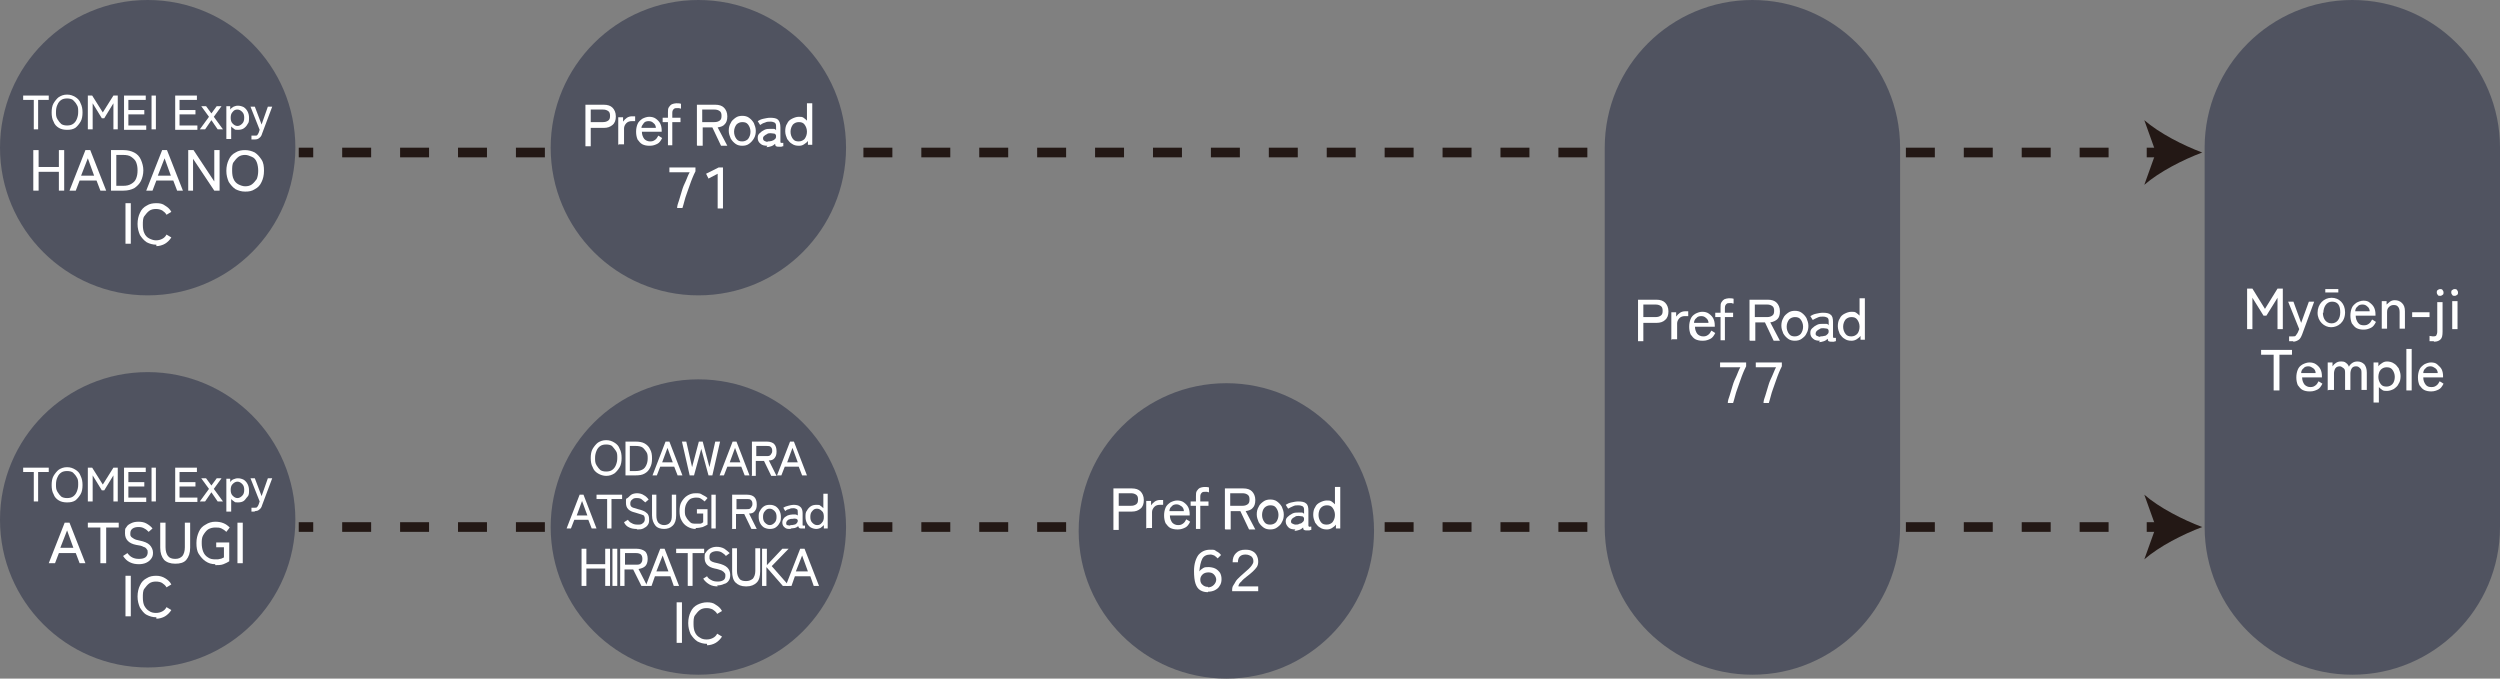 <?xml version="1.0" encoding="UTF-8"?>
<svg id="_レイヤー_1" xmlns="http://www.w3.org/2000/svg" version="1.1" viewBox="0 0 518 140.6">
  <rect x="0" y="0" width="518" height="140.6" fill="#808080" stroke="none"/>
  <!-- Generator: Adobe Illustrator 29.8.2, SVG Export Plug-In . SVG Version: 2.1.1 Build 3)  -->
  <defs>
    <style>
      .st0, .st1 {
        fill: none;
        stroke: #231815;
        stroke-miterlimit: 10;
        stroke-width: 2px;
      }

      .st2 {
        fill: #231815;
      }

      .st3 {
        fill: #fff;
      }

      .st4 {
        fill: #505360;
      }

      .st1 {
        stroke-dasharray: 6 6;
      }
    </style>
  </defs>
  <g>
    <line class="st0" x1="61.9" y1="31.6" x2="64.9" y2="31.6"/>
    <line class="st1" x1="70.9" y1="31.6" x2="441.8" y2="31.6"/>
    <line class="st0" x1="444.8" y1="31.6" x2="447.8" y2="31.6"/>
    <path class="st2" d="M456.3,31.6c-4,1.5-8.9,4-12,6.7l2.4-6.7-2.4-6.7c3.1,2.7,8,5.2,12,6.7Z"/>
  </g>
  <g>
    <line class="st0" x1="61.9" y1="109.2" x2="64.9" y2="109.2"/>
    <line class="st1" x1="70.9" y1="109.2" x2="441.8" y2="109.2"/>
    <line class="st0" x1="444.8" y1="109.2" x2="447.8" y2="109.2"/>
    <path class="st2" d="M456.3,109.2c-4,1.5-8.9,4-12,6.7l2.4-6.7-2.4-6.7c3.1,2.7,8,5.2,12,6.7Z"/>
  </g>
  <g>
    <circle class="st4" cx="30.6" cy="30.6" r="30.6"/>
    <g>
      <path class="st3" d="M7,26.8v-6.1h-2.2v-.9h5.3v.9h-2.2v6.1h-.9Z"/>
      <path class="st3" d="M13.9,26.9c-.6,0-1.2-.1-1.7-.4-.5-.3-.9-.7-1.1-1.3-.3-.5-.4-1.2-.4-1.9s.1-1.4.4-1.9c.3-.5.7-1,1.1-1.3.5-.3,1-.5,1.7-.5s1.2.2,1.7.5c.5.3.9.7,1.1,1.3.3.6.4,1.2.4,1.9s-.1,1.4-.4,1.9c-.3.5-.7,1-1.1,1.3-.5.3-1,.4-1.7.4ZM13.9,26c.5,0,.9-.1,1.2-.3.3-.2.6-.5.8-1s.3-.9.3-1.5,0-1.1-.3-1.5c-.2-.4-.5-.7-.8-1-.3-.2-.7-.3-1.2-.3s-.9.1-1.2.3c-.3.2-.6.5-.8,1-.2.4-.3.9-.3,1.5s0,1,.3,1.5.5.7.8,1c.3.2.7.3,1.2.3Z"/>
      <path class="st3" d="M18.2,26.8v-7h.9l2.2,3.5,2.2-3.5h.9v7h-.9v-5.4l-1.9,3.1h-.5l-1.9-3.1v5.4h-.9Z"/>
      <path class="st3" d="M25.7,26.8v-7h4.5v.9h-3.6v2.1h3.3v.9h-3.3v2.3h3.7v.9h-4.6Z"/>
      <path class="st3" d="M31.4,26.8v-7h.9v7h-.9Z"/>
      <path class="st3" d="M36.3,26.8v-7h4.5v.9h-3.6v2.1h3.3v.9h-3.3v2.3h3.7v.9h-4.6Z"/>
      <path class="st3" d="M41.4,26.8l1.9-2.6-1.6-2.2h1l1.1,1.5,1.1-1.5h1l-1.6,2.2,1.9,2.6h-1.1l-1.3-1.9-1.3,1.9h-1Z"/>
      <path class="st3" d="M46.9,28.8v-6.8h.8v.7c.2-.3.4-.4.7-.6.3-.1.5-.2.9-.2s.8.1,1.2.3c.3.2.6.5.8.9.2.4.3.8.3,1.3s0,1-.3,1.3c-.2.4-.5.7-.8.9-.3.2-.7.3-1.2.3s-.6,0-.8-.2c-.2-.1-.4-.3-.6-.5v2.6h-.9ZM49.2,26.1c.4,0,.7-.2,1-.5.3-.3.4-.7.4-1.2s-.1-.9-.4-1.2c-.3-.3-.6-.5-1-.5s-.7.1-1,.5c-.3.3-.4.7-.4,1.2s.1.9.4,1.2c.3.3.6.5,1,.5Z"/>
      <path class="st3" d="M52.9,28.9c-.3,0-.5,0-.8,0v-.8c.1,0,.2,0,.3,0,.1,0,.2,0,.4,0,.3,0,.4,0,.5-.1s.2-.3.3-.5l.2-.6-1.9-4.8h.9l1.4,3.7,1.3-3.7h.9l-2.1,5.6c-.1.4-.3.7-.6.9-.2.2-.5.3-1,.3Z"/>
      <path class="st3" d="M6.9,39.5v-8.4h1.1v3.5h4.2v-3.5h1.1v8.4h-1.1v-3.9h-4.2v3.9h-1.1Z"/>
      <path class="st3" d="M14.4,39.5l3.3-8.4h1l3.3,8.4h-1.2l-.8-2.1h-3.5l-.8,2.1h-1.2ZM16.8,36.4h2.7l-1.3-3.6-1.4,3.6Z"/>
      <path class="st3" d="M23,39.5v-8.4h2.6c.9,0,1.6.2,2.2.5.6.3,1.1.8,1.4,1.5s.5,1.4.5,2.2-.2,1.6-.5,2.2-.8,1.1-1.4,1.5c-.6.3-1.3.5-2.2.5h-2.6ZM24.1,38.5h1.4c.7,0,1.2-.1,1.7-.4s.8-.6,1-1.1.3-1,.3-1.7-.1-1.2-.3-1.7-.6-.8-1-1.1-1-.4-1.7-.4h-1.4v6.3Z"/>
      <path class="st3" d="M30.3,39.5l3.3-8.4h1l3.3,8.4h-1.2l-.8-2.1h-3.5l-.8,2.1h-1.2ZM32.7,36.4h2.7l-1.3-3.6-1.4,3.6Z"/>
      <path class="st3" d="M39,39.5v-8.4h1.1l4.3,6.5v-6.5h1.1v8.4h-1.1l-4.4-6.6v6.6h-1.1Z"/>
      <path class="st3" d="M50.8,39.7c-.8,0-1.4-.2-2-.5-.6-.4-1-.9-1.4-1.5-.3-.7-.5-1.4-.5-2.3s.2-1.7.5-2.3c.3-.7.8-1.2,1.4-1.5.6-.4,1.3-.5,2-.5s1.4.2,2,.5c.6.4,1,.9,1.4,1.5s.5,1.4.5,2.3-.2,1.7-.5,2.3c-.3.7-.8,1.2-1.4,1.5-.6.4-1.2.5-2,.5ZM50.8,38.6c.5,0,1-.1,1.4-.4s.7-.7,1-1.1c.2-.5.3-1.1.3-1.7s-.1-1.3-.3-1.8-.5-.9-1-1.1-.9-.4-1.4-.4-1,.1-1.4.4-.7.7-1,1.1-.3,1.1-.3,1.8.1,1.3.3,1.7c.2.5.6.9,1,1.1s.9.4,1.4.4Z"/>
      <path class="st3" d="M26,50.5v-8.4h1.1v8.4h-1.1Z"/>
      <path class="st3" d="M32.4,50.7c-.8,0-1.4-.2-2-.5-.6-.4-1-.9-1.4-1.5-.3-.7-.5-1.4-.5-2.3s.2-1.7.5-2.3c.3-.7.8-1.2,1.4-1.5.6-.4,1.3-.5,2-.5s1.3.1,1.8.5c.5.3,1,.7,1.3,1.3l-1,.6c-.2-.4-.6-.7-.9-.9-.4-.2-.8-.3-1.3-.3s-1,.1-1.4.4-.7.7-1,1.1-.3,1.1-.3,1.8.1,1.3.3,1.7c.2.5.6.9,1,1.1s.9.4,1.4.4.9-.1,1.3-.3.7-.5.9-.9l1,.6c-.3.5-.8,1-1.3,1.3s-1.2.5-1.8.5Z"/>
    </g>
  </g>
  <g>
    <circle class="st4" cx="30.6" cy="107.7" r="30.6"/>
    <g>
      <path class="st3" d="M7,103.9v-6.1h-2.2v-.9h5.3v.9h-2.2v6.1h-.9Z"/>
      <path class="st3" d="M13.9,104.1c-.6,0-1.2-.1-1.7-.4-.5-.3-.9-.7-1.1-1.3-.3-.5-.4-1.2-.4-1.9s.1-1.4.4-1.9c.3-.5.7-1,1.1-1.3.5-.3,1-.5,1.7-.5s1.2.2,1.7.5c.5.3.9.7,1.1,1.3.3.6.4,1.2.4,1.9s-.1,1.4-.4,1.9c-.3.5-.7,1-1.1,1.3-.5.3-1,.4-1.7.4ZM13.9,103.2c.5,0,.9-.1,1.2-.3.3-.2.6-.5.8-1s.3-.9.3-1.5,0-1.1-.3-1.5c-.2-.4-.5-.7-.8-1-.3-.2-.7-.3-1.2-.3s-.9.1-1.2.3c-.3.2-.6.5-.8,1-.2.4-.3.9-.3,1.5s0,1,.3,1.5.5.7.8,1c.3.2.7.3,1.2.3Z"/>
      <path class="st3" d="M18.2,103.9v-7h.9l2.2,3.5,2.2-3.5h.9v7h-.9v-5.4l-1.9,3.1h-.5l-1.9-3.1v5.4h-.9Z"/>
      <path class="st3" d="M25.7,103.9v-7h4.5v.9h-3.6v2.1h3.3v.9h-3.3v2.3h3.7v.9h-4.6Z"/>
      <path class="st3" d="M31.4,103.9v-7h.9v7h-.9Z"/>
      <path class="st3" d="M36.3,103.9v-7h4.5v.9h-3.6v2.1h3.3v.9h-3.3v2.3h3.7v.9h-4.6Z"/>
      <path class="st3" d="M41.4,103.9l1.9-2.6-1.6-2.2h1l1.1,1.5,1.1-1.5h1l-1.6,2.2,1.9,2.6h-1.1l-1.3-1.9-1.3,1.9h-1Z"/>
      <path class="st3" d="M46.9,106v-6.8h.8v.7c.2-.3.4-.5.7-.6.3-.1.5-.2.9-.2s.8.1,1.2.3c.3.2.6.5.8.9s.3.8.3,1.3,0,1-.3,1.3-.5.7-.8.9c-.3.2-.7.3-1.2.3s-.6,0-.8-.2c-.2-.1-.4-.3-.6-.5v2.6h-.9ZM49.2,103.2c.4,0,.7-.2,1-.5.3-.3.4-.7.4-1.2s-.1-.9-.4-1.2c-.3-.3-.6-.5-1-.5s-.7.2-1,.5c-.3.3-.4.7-.4,1.2s.1.9.4,1.2c.3.3.6.5,1,.5Z"/>
      <path class="st3" d="M52.9,106c-.3,0-.5,0-.8,0v-.8c.1,0,.2,0,.3,0,.1,0,.2,0,.4,0,.3,0,.4,0,.5-.2.1,0,.2-.3.3-.5l.2-.6-1.9-4.8h.9l1.4,3.7,1.3-3.7h.9l-2.1,5.6c-.1.4-.3.7-.6.9-.2.2-.5.3-1,.3Z"/>
      <path class="st3" d="M10.1,116.7l3.3-8.4h1l3.3,8.4h-1.2l-.8-2.1h-3.5l-.8,2.1h-1.2ZM12.5,113.5h2.7l-1.3-3.6-1.4,3.6Z"/>
      <path class="st3" d="M20.8,116.7v-7.4h-2.6v-1h6.4v1h-2.6v7.4h-1.1Z"/>
      <path class="st3" d="M28.8,116.9c-.7,0-1.3-.1-1.9-.4s-1-.7-1.4-1.3l.9-.6c.3.4.6.7,1,.9s.8.3,1.4.3,1-.1,1.3-.3c.3-.2.5-.6.5-1s0-.5-.2-.7c-.1-.2-.3-.4-.7-.5-.3-.2-.8-.3-1.5-.4-1.5-.3-2.3-1.1-2.3-2.4s.1-.9.3-1.3c.2-.4.6-.6,1-.8.4-.2.9-.3,1.5-.3s1.2.1,1.7.4c.5.3.9.6,1.2,1l-.8.7c-.3-.3-.5-.5-.9-.7-.3-.2-.7-.3-1.2-.3s-.9.1-1.2.3-.5.5-.5,1,0,.4.1.6c.1.2.3.3.6.5s.7.3,1.2.4c1,.2,1.7.5,2.1.9.4.4.7,1,.7,1.6s-.1.9-.4,1.3c-.3.4-.6.6-1,.8-.4.2-1,.3-1.5.3Z"/>
      <path class="st3" d="M36.3,116.8c-1,0-1.8-.3-2.3-.8-.5-.6-.8-1.4-.8-2.5v-5.2h1.1v5.1c0,.8.2,1.4.5,1.8.3.4.8.6,1.5.6s1.1-.2,1.5-.6c.3-.4.5-1,.5-1.8v-5.1h1.1v5.2c0,1.1-.3,1.9-.8,2.5-.5.6-1.3.8-2.3.8Z"/>
      <path class="st3" d="M44.6,116.9c-.8,0-1.4-.2-2-.6-.6-.4-1-.9-1.4-1.5s-.5-1.4-.5-2.3.2-1.6.5-2.3c.3-.7.8-1.2,1.4-1.5.6-.4,1.3-.6,2-.6s1.2.1,1.7.3.9.5,1.3.9l-.7.9c-.3-.3-.6-.5-1-.7-.4-.2-.8-.2-1.3-.2s-1,.1-1.5.4c-.4.3-.7.7-1,1.2s-.3,1.1-.3,1.7.1,1.2.3,1.7.5.9,1,1.2c.4.3.9.4,1.5.4s.7,0,1-.1c.3,0,.5-.2.8-.3v-2.1h-1.6v-1h2.7v3.9c-.3.2-.7.4-1.2.6-.5.2-1.1.2-1.7.2Z"/>
      <path class="st3" d="M49.2,116.7v-8.4h1.1v8.4h-1.1Z"/>
      <path class="st3" d="M26,127.7v-8.4h1.1v8.4h-1.1Z"/>
      <path class="st3" d="M32.4,127.9c-.8,0-1.4-.2-2-.5s-1-.9-1.4-1.5c-.3-.7-.5-1.4-.5-2.3s.2-1.7.5-2.3c.3-.7.8-1.2,1.4-1.5.6-.4,1.3-.5,2-.5s1.3.2,1.8.5,1,.7,1.3,1.3l-1,.6c-.2-.4-.6-.7-.9-.9s-.8-.3-1.3-.3-1,.1-1.4.4c-.4.3-.7.7-1,1.1s-.3,1.1-.3,1.8.1,1.3.3,1.7.6.9,1,1.1c.4.3.9.4,1.4.4s.9-.1,1.3-.3.7-.5.9-.9l1,.6c-.3.5-.8,1-1.3,1.3s-1.2.5-1.8.5Z"/>
    </g>
  </g>
  <g>
    <circle class="st4" cx="144.7" cy="30.6" r="30.6"/>
    <g>
      <path class="st3" d="M121.3,30.1v-8.4h3.8c.8,0,1.4.2,1.8.6.4.4.7,1,.7,1.8s-.2,1.4-.7,1.8-1,.6-1.8.6h-2.7v3.8h-1.1ZM122.4,25.3h2.5c.5,0,.8-.1,1.1-.3s.4-.5.4-1-.1-.8-.4-1c-.3-.2-.6-.3-1.1-.3h-2.5v2.6Z"/>
      <path class="st3" d="M128.1,30.1v-5.8h1v.9c.2-.3.5-.6.8-.8.3-.2.7-.3,1-.3s.2,0,.4,0,.2,0,.3,0v1c0,0-.2,0-.3,0-.1,0-.3,0-.4,0-.4,0-.8.1-1.1.4s-.5.7-.5,1.1v3.3h-1.1Z"/>
      <path class="st3" d="M134.5,30.2c-.5,0-1-.1-1.4-.3s-.7-.6-1-1c-.2-.5-.3-1-.3-1.6s.1-1.1.3-1.6.6-.8,1-1.1c.4-.2.9-.4,1.4-.4s1,.1,1.4.4c.4.3.7.6.9,1,.2.4.3.9.3,1.4v.3h-4.1c0,.6.2,1.1.5,1.5.3.3.7.5,1.2.5s.7-.1,1-.3c.3-.2.5-.5.7-.9l.8.5c-.3.6-.6,1-1,1.2s-.9.4-1.5.4ZM132.9,26.5h3c0-.4-.2-.8-.5-1-.3-.3-.6-.4-1-.4s-.8.1-1,.4-.5.6-.5,1Z"/>
      <path class="st3" d="M138.4,30.1v-4.8h-1.1v-.9h1.1v-1.1c0-.5,0-.8.2-1.1.2-.3.4-.5.6-.6.3-.1.6-.2.9-.2s.7,0,1,.1v1c-.1,0-.2,0-.4-.1-.1,0-.3,0-.4,0-.3,0-.5,0-.7.2-.2.2-.3.4-.3.8v1h1.7v.9h-1.7v4.8h-1.1Z"/>
      <path class="st3" d="M144.4,30.1v-8.4h3.8c.8,0,1.4.2,1.8.6.4.4.7,1,.7,1.8s-.2,1.3-.5,1.6c-.3.4-.8.6-1.5.7l2,3.8h-1.3l-1.8-3.8h-2v3.8h-1.1ZM145.5,25.3h2.5c.5,0,.8-.1,1.1-.3s.4-.5.4-1-.1-.8-.4-1c-.3-.2-.6-.3-1.1-.3h-2.5v2.6Z"/>
      <path class="st3" d="M153.8,30.2c-.5,0-1-.1-1.4-.4s-.7-.6-1-1.1c-.2-.5-.4-1-.4-1.6s.1-1.1.4-1.6c.2-.5.6-.8,1-1.1s.9-.4,1.4-.4,1,.1,1.4.4c.4.3.7.6,1,1.1.2.5.4,1,.4,1.6s-.1,1.1-.4,1.6-.6.8-1,1.1c-.4.3-.9.4-1.4.4ZM153.8,29.3c.5,0,.9-.2,1.2-.5.3-.4.5-.9.5-1.5s-.2-1.1-.5-1.5c-.3-.4-.7-.5-1.2-.5s-.9.2-1.2.5c-.3.4-.5.9-.5,1.5s.2,1.1.5,1.5c.3.4.7.5,1.2.5Z"/>
      <path class="st3" d="M159,30.2c-.6,0-1.1-.1-1.4-.4-.4-.3-.6-.7-.6-1.2s.1-.7.4-1,.6-.5,1-.7.8-.2,1.2-.2c.2,0,.5,0,.7,0s.4.1.5.3v-.7c0-.4,0-.7-.3-.9-.2-.1-.5-.2-.9-.2s-.7,0-1.1.2c-.4.1-.7.3-1,.5l-.5-.8c.3-.2.7-.4,1.2-.5s.9-.2,1.4-.2c.7,0,1.3.1,1.6.4s.5.8.5,1.6v2.9c0,.2,0,.2.1.3,0,0,.3,0,.5,0v.7c-.1,0-.2,0-.4.1-.2,0-.3,0-.5,0-.3,0-.4,0-.6-.1-.1,0-.2-.3-.2-.5-.2.2-.5.4-.8.5s-.7.2-1,.2ZM159,29.3c.3,0,.6,0,.9-.1s.5-.2.7-.4c.2-.2.2-.4.2-.6,0-.2-.1-.4-.3-.5-.2,0-.5-.1-.8-.1-.3,0-.6,0-.8.2-.2.1-.4.2-.6.4s-.2.3-.2.5c0,.2.1.4.3.5.2.1.4.2.7.2Z"/>
      <path class="st3" d="M165.5,30.2c-.5,0-1-.1-1.4-.4-.4-.2-.7-.6-1-1-.2-.5-.4-1-.4-1.6s.1-1.2.4-1.6c.2-.5.6-.8,1-1,.4-.2.9-.4,1.4-.4s.7,0,1,.2.5.4.7.6v-3.6h1.1v8.6h-.9v-.8c-.2.3-.5.5-.8.7s-.6.3-1,.3ZM165.5,29.3c.5,0,.9-.2,1.2-.5.3-.4.5-.9.5-1.5s-.2-1.1-.5-1.5c-.3-.4-.7-.5-1.2-.5s-.9.2-1.2.5c-.3.4-.5.9-.5,1.5s.2,1.1.5,1.5c.3.4.7.5,1.2.5Z"/>
      <path class="st3" d="M140.3,43.1c0-.5.2-1,.4-1.6.2-.6.4-1.3.6-2,.2-.7.5-1.4.8-2,.3-.7.5-1.3.8-1.8h-4.2v-1h5.4v.8c-.2.4-.4.8-.6,1.3s-.4,1-.6,1.6c-.2.6-.4,1.1-.6,1.7-.2.6-.4,1.1-.5,1.6-.1.5-.3,1-.4,1.4h-1.1Z"/>
      <path class="st3" d="M148.7,43.2v-7.2l-1.9,1-.5-1,2.6-1.3h.9v8.5h-1.1Z"/>
    </g>
  </g>
  <g>
    <circle class="st4" cx="254.1" cy="110" r="30.6"/>
    <g>
      <path class="st3" d="M230.7,109.6v-8.4h3.8c.8,0,1.4.2,1.8.6s.7,1,.7,1.8-.2,1.4-.7,1.8-1,.6-1.8.6h-2.7v3.8h-1.1ZM231.8,104.8h2.5c.5,0,.8-.1,1.1-.3s.4-.5.4-1-.1-.8-.4-1c-.3-.2-.6-.3-1.1-.3h-2.5v2.6Z"/>
      <path class="st3" d="M237.5,109.6v-5.8h1v.9c.2-.3.5-.6.8-.8.3-.2.7-.3,1-.3s.2,0,.4,0c.1,0,.2,0,.3,0v1c0,0-.2,0-.3,0-.1,0-.3,0-.4,0-.4,0-.8.1-1.1.4s-.5.7-.5,1.1v3.3h-1.1Z"/>
      <path class="st3" d="M243.9,109.7c-.5,0-1-.1-1.4-.3-.4-.2-.7-.6-1-1-.2-.5-.3-1-.3-1.6s.1-1.1.3-1.6.6-.8,1-1.1c.4-.2.9-.4,1.4-.4s1,.1,1.4.4.7.6.9,1c.2.4.3.9.3,1.4v.3h-4.1c0,.6.2,1.1.5,1.5.3.3.7.5,1.2.5s.7-.1,1-.3c.3-.2.5-.5.7-.9l.8.5c-.3.6-.6,1-1,1.2s-.9.4-1.5.4ZM242.3,105.9h3c0-.4-.2-.8-.5-1s-.6-.4-1-.4-.8.1-1,.4c-.3.2-.5.6-.5,1Z"/>
      <path class="st3" d="M247.8,109.6v-4.8h-1.1v-.9h1.1v-1.1c0-.5,0-.8.2-1.1.2-.3.4-.5.6-.6.3-.1.6-.2.9-.2s.7,0,1,.1v1c-.1,0-.2,0-.4-.1-.1,0-.3,0-.4,0-.3,0-.5,0-.7.2s-.3.4-.3.8v1h1.7v.9h-1.7v4.8h-1.1Z"/>
      <path class="st3" d="M253.8,109.6v-8.4h3.8c.8,0,1.4.2,1.8.6s.7,1,.7,1.8-.2,1.3-.5,1.6c-.3.4-.8.6-1.5.7l2,3.8h-1.3l-1.8-3.8h-2v3.8h-1.1ZM254.9,104.8h2.5c.5,0,.8-.1,1.1-.3s.4-.5.4-1-.1-.8-.4-1c-.3-.2-.6-.3-1.1-.3h-2.5v2.6Z"/>
      <path class="st3" d="M263.2,109.7c-.5,0-1-.1-1.4-.4s-.7-.6-1-1.1c-.2-.5-.4-1-.4-1.6s.1-1.1.4-1.6c.2-.5.6-.8,1-1.1s.9-.4,1.4-.4,1,.1,1.4.4c.4.3.7.6,1,1.1.2.5.4,1,.4,1.6s-.1,1.1-.4,1.6c-.2.5-.6.8-1,1.1-.4.3-.9.4-1.4.4ZM263.2,108.7c.5,0,.9-.2,1.2-.5.3-.4.5-.9.5-1.5s-.2-1.1-.5-1.5c-.3-.4-.7-.5-1.2-.5s-.9.2-1.2.5-.5.9-.5,1.5.2,1.1.5,1.5.7.5,1.2.5Z"/>
      <path class="st3" d="M268.4,109.7c-.6,0-1.1-.1-1.4-.4s-.6-.7-.6-1.2.1-.7.4-1,.6-.5,1-.7c.4-.2.8-.2,1.2-.2.2,0,.5,0,.7,0,.2,0,.4.1.5.3v-.7c0-.4,0-.7-.3-.9-.2-.1-.5-.2-.9-.2s-.7,0-1.1.2-.7.3-1,.5l-.5-.8c.3-.2.7-.4,1.2-.5.5-.1.9-.2,1.4-.2.7,0,1.3.1,1.6.4.4.3.5.8.5,1.6v2.9c0,.2,0,.2.1.3s.3,0,.5,0v.7c-.1,0-.2,0-.4.1-.2,0-.3,0-.5,0-.3,0-.4,0-.6-.1-.1,0-.2-.3-.2-.5-.2.2-.5.4-.8.5-.3.1-.7.2-1,.2ZM268.4,108.7c.3,0,.6,0,.9-.2.3,0,.5-.2.7-.4.2-.2.2-.4.2-.6,0-.2-.1-.4-.3-.5-.2,0-.5-.1-.8-.1-.3,0-.6,0-.8.2-.2.1-.4.2-.6.4-.1.2-.2.3-.2.5,0,.2,0,.4.3.5.2.1.4.2.7.2Z"/>
      <path class="st3" d="M274.9,109.7c-.5,0-1-.1-1.4-.4-.4-.2-.7-.6-1-1-.2-.5-.4-1-.4-1.6s.1-1.2.4-1.6c.2-.5.6-.8,1-1,.4-.2.9-.4,1.4-.4s.7,0,1,.2c.3.2.5.4.7.6v-3.6h1.1v8.6h-.9v-.8c-.2.3-.5.5-.8.7-.3.2-.7.3-1,.3ZM274.9,108.7c.5,0,.9-.2,1.2-.5.3-.4.5-.9.5-1.5s-.2-1.1-.5-1.5-.7-.5-1.2-.5-.9.2-1.2.5-.5.9-.5,1.5.2,1.1.5,1.5c.3.4.7.5,1.2.5Z"/>
      <path class="st3" d="M250.3,122.7c-.6,0-1.1-.1-1.6-.4-.5-.3-.8-.8-1-1.4-.2-.6-.3-1.5-.3-2.6,0-1.5.4-2.6.9-3.3.6-.7,1.4-1.1,2.4-1.1s.9,0,1.3.3c.4.2.7.4,1,.8l-.7.7c-.2-.2-.4-.4-.7-.6-.3-.1-.5-.2-.8-.2-.8,0-1.4.3-1.7.9-.3.6-.5,1.5-.6,2.6.2-.3.5-.5.8-.7.3-.2.7-.2,1.1-.2s1,.1,1.4.3c.4.2.7.5,1,.9.2.4.3.8.3,1.3s-.1,1-.4,1.4c-.2.4-.6.7-1,.9s-.9.3-1.4.3ZM250.3,121.7c.5,0,.9-.2,1.2-.5.3-.3.5-.7.5-1.1s-.2-.8-.5-1.1c-.3-.3-.7-.4-1.1-.4s-.9.1-1.2.4c-.3.3-.5.6-.5,1.1,0,.5.2.9.5,1.1.3.3.7.4,1.1.4Z"/>
      <path class="st3" d="M255.3,122.6v-.2c0-.4,0-.8.3-1.2s.4-.8.8-1.2c.4-.4.8-.8,1.4-1.3.3-.3.6-.5.9-.8s.5-.5.7-.8.3-.5.3-.8c0-.4-.1-.7-.4-1-.3-.2-.7-.4-1.2-.4s-.9.1-1.2.4-.4.7-.4,1.2h-1.1c0-.8.2-1.4.7-1.9.5-.5,1.1-.7,1.9-.7s1.1.1,1.5.3c.4.2.7.5.9.9.2.4.3.8.3,1.3,0,.4-.1.8-.3,1.1-.2.3-.5.6-.8.9-.3.3-.7.6-1.2,1-.5.4-.9.7-1.2,1.1-.4.3-.6.7-.6,1h4.1v1h-5.4Z"/>
    </g>
  </g>
  <g>
    <circle class="st4" cx="144.7" cy="109.2" r="30.6"/>
    <g>
      <path class="st3" d="M125.6,98.6c-.6,0-1.2-.2-1.7-.5-.5-.3-.9-.7-1.1-1.3-.3-.5-.4-1.2-.4-1.9s.1-1.4.4-1.9c.3-.5.7-1,1.1-1.3.5-.3,1-.5,1.7-.5s1.2.2,1.7.5c.5.3.9.7,1.1,1.3.3.5.4,1.2.4,1.9s-.1,1.4-.4,1.9c-.3.5-.7,1-1.1,1.3-.5.3-1,.5-1.7.5ZM125.6,97.7c.5,0,.9-.1,1.2-.3.3-.2.6-.5.8-1s.3-.9.3-1.5,0-1.1-.3-1.5-.5-.7-.8-1c-.3-.2-.7-.3-1.2-.3s-.9.1-1.2.3c-.3.2-.6.5-.8,1s-.3.9-.3,1.5,0,1,.3,1.5.5.7.8,1c.3.2.7.3,1.2.3Z"/>
      <path class="st3" d="M129.6,98.5v-7h2.1c.7,0,1.4.1,1.9.4.5.3.9.7,1.1,1.2.3.5.4,1.1.4,1.9s-.1,1.3-.4,1.9-.6.9-1.1,1.2-1.1.4-1.9.4h-2.1ZM130.5,97.6h1.2c.6,0,1-.1,1.4-.3.4-.2.6-.5.8-.9s.3-.9.3-1.4,0-1-.3-1.4-.5-.7-.8-.9-.8-.3-1.4-.3h-1.2v5.3Z"/>
      <path class="st3" d="M135.2,98.5l2.7-7h.8l2.7,7h-1l-.7-1.8h-2.9l-.7,1.8h-1ZM137.1,95.8h2.3l-1.1-3-1.1,3Z"/>
      <path class="st3" d="M142.9,98.5l-1.6-7h.9l1.2,5.3,1.4-5.3h.8l1.4,5.3,1.2-5.3h1l-1.6,7h-.8l-1.5-5.5-1.5,5.5h-.8Z"/>
      <path class="st3" d="M149.1,98.5l2.7-7h.8l2.7,7h-1l-.7-1.8h-2.9l-.7,1.8h-1ZM151.1,95.8h2.3l-1.1-3-1.1,3Z"/>
      <path class="st3" d="M155.8,98.5v-7h3.1c.7,0,1.2.2,1.5.5s.5.8.5,1.5-.1,1-.4,1.4-.7.5-1.2.5l1.6,3.2h-1.1l-1.5-3.1h-1.7v3.1h-.9ZM156.7,94.5h2.1c.4,0,.7,0,.9-.3s.3-.4.3-.8-.1-.6-.3-.8-.5-.2-.9-.2h-2.1v2.1Z"/>
      <path class="st3" d="M161,98.5l2.7-7h.8l2.7,7h-1l-.7-1.8h-2.9l-.7,1.8h-1ZM163,95.8h2.3l-1.1-3-1.1,3Z"/>
      <path class="st3" d="M117.4,109.5l2.7-7h.8l2.7,7h-1l-.7-1.8h-2.9l-.7,1.8h-1ZM119.4,106.8h2.3l-1.1-3-1.1,3Z"/>
      <path class="st3" d="M125.8,109.5v-6.1h-2.2v-.9h5.3v.9h-2.2v6.1h-.9Z"/>
      <path class="st3" d="M131.9,109.6c-.6,0-1.1-.1-1.5-.3-.5-.2-.9-.6-1.1-1.1l.8-.5c.2.3.5.6.8.7.3.2.7.3,1.2.3s.8,0,1.1-.3c.3-.2.4-.5.4-.8s0-.4-.1-.6c0-.2-.3-.3-.6-.4-.3-.1-.7-.2-1.3-.4-1.3-.3-1.9-.9-1.9-2s0-.8.3-1,.5-.5.8-.7.8-.3,1.2-.3,1,.1,1.4.4c.4.2.7.5,1,.9l-.7.6c-.2-.2-.5-.4-.7-.6s-.6-.3-1-.3-.7,0-1,.3c-.3.2-.4.5-.4.8s0,.4.1.5c0,.1.2.3.5.4s.6.2,1,.3c.8.2,1.4.4,1.8.8.4.3.5.8.5,1.4s-.1.8-.3,1.1c-.2.3-.5.5-.9.7s-.8.2-1.3.2Z"/>
      <path class="st3" d="M137.7,109.6c-.8,0-1.5-.2-1.9-.7s-.7-1.2-.7-2.1v-4.3h.9v4.3c0,.6.1,1.1.4,1.5.3.3.7.5,1.2.5s1-.2,1.2-.5c.3-.3.4-.8.4-1.5v-4.3h.9v4.3c0,.9-.2,1.6-.7,2.1s-1.1.7-1.9.7Z"/>
      <path class="st3" d="M144.1,109.6c-.6,0-1.2-.2-1.7-.5-.5-.3-.9-.7-1.2-1.3-.3-.5-.4-1.2-.4-1.9s.1-1.4.4-1.9c.3-.5.7-1,1.2-1.3.5-.3,1-.5,1.7-.5s1,0,1.4.3c.4.2.8.4,1.1.7l-.6.7c-.2-.2-.5-.4-.8-.6s-.7-.2-1-.2-.9.1-1.2.3c-.3.2-.6.6-.8,1-.2.4-.3.9-.3,1.4s0,1,.3,1.4c.2.4.5.7.8,1s.7.3,1.2.3.6,0,.9,0c.2,0,.5-.2.6-.3v-1.8h-1.3v-.9h2.2v3.2c-.3.2-.6.3-1,.5-.4.1-.9.2-1.4.2Z"/>
      <path class="st3" d="M147.4,109.5v-7h.9v7h-.9Z"/>
      <path class="st3" d="M151.7,109.5v-7h3.1c.7,0,1.2.2,1.5.5s.5.8.5,1.5-.1,1-.4,1.4-.7.5-1.2.5l1.6,3.2h-1.1l-1.5-3.1h-1.7v3.1h-.9ZM152.6,105.5h2.1c.4,0,.7,0,.9-.3s.3-.4.3-.8-.1-.6-.3-.8-.5-.2-.9-.2h-2.1v2.1Z"/>
      <path class="st3" d="M159.5,109.6c-.4,0-.8-.1-1.2-.3-.3-.2-.6-.5-.8-.9-.2-.4-.3-.8-.3-1.3s0-.9.3-1.3c.2-.4.5-.7.8-.9.3-.2.7-.3,1.2-.3s.8.1,1.2.3c.3.2.6.5.8.9.2.4.3.8.3,1.3s0,.9-.3,1.3c-.2.4-.5.7-.8.9-.3.2-.7.3-1.2.3ZM159.5,108.8c.4,0,.7-.2,1-.5.3-.3.4-.7.4-1.2s-.1-.9-.4-1.2c-.3-.3-.6-.5-1-.5s-.7.1-1,.5c-.3.3-.4.7-.4,1.2s.1.9.4,1.2c.3.3.6.5,1,.5Z"/>
      <path class="st3" d="M163.8,109.6c-.5,0-.9,0-1.2-.3-.3-.2-.5-.6-.5-1s.1-.6.3-.9.5-.4.8-.6c.3-.1.7-.2,1-.2.2,0,.4,0,.6,0s.3.1.5.2v-.6c0-.4,0-.6-.2-.7-.2-.1-.4-.2-.7-.2s-.6,0-.9.2c-.3,0-.6.2-.8.4l-.4-.7c.3-.2.6-.3,1-.4.4-.1.8-.2,1.1-.2.6,0,1.1.1,1.4.4.3.2.5.7.5,1.3v2.4c0,.1,0,.2.1.2,0,0,.2,0,.4,0v.6c0,0-.2,0-.3,0-.1,0-.3,0-.4,0-.2,0-.4,0-.5-.1s-.2-.2-.2-.4c-.2.2-.4.3-.7.4-.3,0-.5.1-.8.1ZM163.8,108.8c.3,0,.5,0,.8-.1.2,0,.4-.2.5-.3.1-.1.2-.3.2-.5,0-.2-.1-.3-.3-.4-.2,0-.4-.1-.7,0-.2,0-.5,0-.7.1-.2,0-.4.2-.5.3-.1.1-.2.3-.2.5,0,.2,0,.3.2.4.1,0,.3.1.6.1Z"/>
      <path class="st3" d="M169.2,109.6c-.4,0-.8-.1-1.2-.3-.3-.2-.6-.5-.8-.9-.2-.4-.3-.8-.3-1.3s0-1,.3-1.3c.2-.4.5-.7.8-.9.3-.2.7-.3,1.2-.3s.6,0,.8.2c.2.1.4.3.6.5v-3h.9v7.2h-.8v-.7c-.2.2-.4.4-.7.6-.3.1-.5.2-.9.2ZM169.3,108.8c.4,0,.7-.1,1-.5.3-.3.4-.7.4-1.2s-.1-1-.4-1.2c-.3-.3-.6-.5-1-.5s-.7.1-1,.5c-.3.3-.4.7-.4,1.2s.1.9.4,1.2c.3.3.6.5,1,.5Z"/>
      <path class="st3" d="M120.5,121.4v-7.7h1v3.2h3.9v-3.2h1v7.7h-1v-3.6h-3.9v3.6h-1Z"/>
      <path class="st3" d="M126.9,121.4v-7.7h1v7.7h-1Z"/>
      <path class="st3" d="M128.5,121.4v-7.7h3.4c.7,0,1.3.2,1.7.5.4.3.6.9.6,1.6s-.2,1.2-.5,1.5-.8.5-1.4.6l1.8,3.5h-1.2l-1.7-3.4h-1.8v3.4h-1ZM129.5,117h2.3c.4,0,.8,0,1-.3.2-.2.3-.5.3-.9s-.1-.7-.3-.9c-.2-.2-.6-.3-1-.3h-2.3v2.4Z"/>
      <path class="st3" d="M133.8,121.4l3-7.7h.9l3,7.7h-1.1l-.7-2h-3.2l-.7,2h-1.1ZM136,118.4h2.5l-1.2-3.3-1.3,3.3Z"/>
      <path class="st3" d="M142.5,121.4v-6.8h-2.4v-.9h5.8v.9h-2.4v6.8h-1Z"/>
      <path class="st3" d="M148.7,121.5c-.6,0-1.2-.1-1.7-.4s-.9-.6-1.3-1.2l.8-.5c.2.4.5.6.9.8.3.2.8.3,1.3.3s.9-.1,1.2-.3c.3-.2.4-.5.4-.9s0-.4-.2-.6c-.1-.2-.3-.3-.6-.5-.3-.1-.8-.3-1.4-.4-1.4-.3-2.1-1-2.1-2.2s.1-.8.3-1.2c.2-.3.5-.6.9-.8.4-.2.8-.3,1.3-.3s1.1.1,1.6.4c.4.3.8.6,1.1.9l-.8.6c-.2-.3-.5-.5-.8-.7-.3-.2-.7-.3-1.1-.3s-.8.1-1.1.3c-.3.2-.4.5-.4.9s0,.4.1.6.3.3.5.4c.2.1.6.2,1.1.3.9.2,1.6.5,2,.9.4.4.6.9.6,1.5s-.1.9-.3,1.2c-.2.3-.5.6-1,.7-.4.2-.9.3-1.4.3Z"/>
      <path class="st3" d="M154.5,121.5c-.9,0-1.6-.3-2.1-.8-.5-.5-.7-1.3-.7-2.3v-4.8h1v4.7c0,.7.2,1.2.5,1.6.3.4.8.5,1.4.5s1-.2,1.4-.5c.3-.4.5-.9.5-1.6v-4.7h1v4.8c0,1-.2,1.8-.7,2.3-.5.5-1.2.8-2.1.8Z"/>
      <path class="st3" d="M157.9,121.4v-7.7h1v3.4l3.2-3.4h1.3l-3.5,3.6,3.6,4.1h-1.3l-3.4-3.9v3.9h-1Z"/>
      <path class="st3" d="M162.8,121.4l3-7.7h.9l3,7.7h-1.1l-.7-2h-3.2l-.7,2h-1.1ZM164.9,118.4h2.5l-1.2-3.3-1.3,3.3Z"/>
      <path class="st3" d="M140.2,133.2v-8.4h1.1v8.4h-1.1Z"/>
      <path class="st3" d="M146.5,133.4c-.8,0-1.4-.2-2-.5-.6-.4-1-.9-1.4-1.5-.3-.7-.5-1.4-.5-2.3s.2-1.7.5-2.3c.3-.7.8-1.2,1.4-1.5s1.3-.5,2-.5,1.3.1,1.8.5c.5.3,1,.7,1.3,1.3l-1,.6c-.2-.4-.6-.7-.9-.9-.4-.2-.8-.3-1.3-.3s-1,.1-1.4.4c-.4.3-.7.7-1,1.1s-.3,1.1-.3,1.8.1,1.3.3,1.7c.2.5.6.9,1,1.1.4.3.9.4,1.4.4s.9-.1,1.3-.3.7-.5.9-.9l1,.6c-.3.5-.8,1-1.3,1.3s-1.2.5-1.8.5Z"/>
    </g>
  </g>
  <path class="st4" d="M393.7,31.2c0-.2,0-.4,0-.6,0-16.9-13.7-30.6-30.6-30.6s-30.6,13.7-30.6,30.6,0,.5,0,.7v77.2c0,.2,0,.5,0,.7,0,16.9,13.7,30.6,30.6,30.6s30.6-13.7,30.6-30.6,0-.4,0-.6V31.2Z"/>
  <g>
    <path class="st4" d="M518,31.2c0-.2,0-.4,0-.6,0-16.9-13.7-30.6-30.6-30.6s-30.6,13.7-30.6,30.6,0,.5,0,.7v77.2c0,.2,0,.5,0,.7,0,16.9,13.7,30.6,30.6,30.6s30.6-13.7,30.6-30.6,0-.4,0-.6V31.2Z"/>
    <g>
      <path class="st3" d="M465.6,68.2v-8.4h1.1l2.6,4.2,2.6-4.2h1.1v8.4h-1.1v-6.5l-2.3,3.7h-.6l-2.3-3.7v6.5h-1.1Z"/>
      <path class="st3" d="M475.2,70.7c-.3,0-.7,0-.9,0v-1c.1,0,.3,0,.4,0,.1,0,.3,0,.4,0,.3,0,.5,0,.6-.2.1-.1.2-.3.4-.6l.3-.7-2.3-5.7h1.1l1.6,4.4,1.6-4.4h1.1l-2.5,6.8c-.2.5-.4.9-.7,1.1-.3.2-.7.4-1.2.4Z"/>
      <path class="st3" d="M485.9,64.7c0,2.1-1.5,3.1-2.9,3.1s-2.8-1.2-2.8-3,1.3-3.1,2.9-3.1,2.8,1.2,2.8,3ZM481.3,64.8c0,1.3.7,2.2,1.8,2.2s1.8-.9,1.8-2.3-.5-2.2-1.7-2.2-1.8,1.2-1.8,2.3ZM484.5,59.9v.7h-2.7v-.7h2.7Z"/>
      <path class="st3" d="M489.7,68.3c-.5,0-1-.1-1.4-.3s-.7-.6-1-1c-.2-.5-.3-1-.3-1.6s.1-1.1.3-1.6c.2-.5.6-.8,1-1.1.4-.2.9-.4,1.4-.4s1,.1,1.3.4c.4.3.7.6.9,1,.2.4.3.9.3,1.4v.3h-4.1c0,.6.2,1.1.5,1.5s.7.5,1.2.5.7-.1,1-.3c.3-.2.5-.5.7-.9l.8.5c-.3.6-.6,1-1,1.2s-.9.4-1.5.4ZM488,64.5h3c0-.4-.2-.8-.5-1-.3-.3-.6-.4-1-.4s-.8.1-1,.4c-.3.2-.5.6-.5,1Z"/>
      <path class="st3" d="M493.5,68.2v-5.8h1v.7c.2-.2.5-.4.7-.6.3-.2.6-.3,1-.3.6,0,1.1.2,1.5.6.4.4.6.9.6,1.7v3.6h-1.1v-3.4c0-.5-.1-.9-.3-1.1-.2-.3-.5-.4-.9-.4s-.7.1-1,.4c-.3.3-.4.6-.4,1.1v3.4h-1.1Z"/>
      <path class="st3" d="M499.8,65.7v-1h3.6v1h-3.6Z"/>
      <path class="st3" d="M504.3,70.7c-.2,0-.3,0-.5,0-.2,0-.3,0-.4,0v-1.1c.2,0,.5.1.7.1s.6,0,.7-.2c.1-.2.2-.4.2-.8v-6.1h1.1v6.1c0,.8-.1,1.3-.4,1.6-.3.3-.7.5-1.4.5ZM505.6,61.3c-.2,0-.4,0-.5-.2-.1-.1-.2-.3-.2-.5s0-.4.2-.5c.1-.1.3-.2.5-.2s.4,0,.5.2c.1.1.2.3.2.5s0,.4-.2.5c-.1.1-.3.2-.5.2Z"/>
      <path class="st3" d="M508.6,61.3c-.2,0-.4,0-.5-.2-.1-.1-.2-.3-.2-.5s0-.4.2-.5c.1-.1.3-.2.5-.2s.4,0,.5.2c.1.1.2.3.2.5s0,.4-.2.5c-.1.1-.3.2-.5.2ZM508.1,68.2v-5.8h1.1v5.8h-1.1Z"/>
      <path class="st3" d="M471.1,80.9v-7.4h-2.6v-1h6.4v1h-2.6v7.4h-1.1Z"/>
      <path class="st3" d="M478.5,81.1c-.5,0-1-.1-1.4-.3-.4-.2-.7-.6-1-1-.2-.5-.3-1-.3-1.6s.1-1.1.3-1.6c.2-.5.5-.8,1-1.1.4-.2.9-.4,1.4-.4s1,.1,1.4.4.7.6.9,1c.2.4.3.9.3,1.4v.3h-4.1c0,.6.2,1.1.5,1.5.3.3.7.5,1.2.5s.7-.1,1-.3c.3-.2.5-.5.7-.9l.8.5c-.3.6-.6,1-1,1.2s-.9.4-1.5.4ZM476.8,77.3h3c0-.4-.2-.8-.5-1s-.6-.4-1-.4-.8.1-1,.4c-.3.2-.5.6-.5,1Z"/>
      <path class="st3" d="M482.3,80.9v-5.8h1v.8c.2-.3.4-.5.7-.7.3-.2.6-.3,1-.3s.8,0,1.1.3c.3.2.5.5.6.8.1-.3.4-.6.7-.8s.6-.3,1.1-.3,1,.2,1.4.6c.3.4.5.9.5,1.7v3.6h-1.1v-3.4c0-.5,0-.9-.3-1.1-.2-.2-.4-.4-.8-.4s-.7.1-.9.4c-.2.3-.3.7-.3,1.1v3.4h-1.1v-3.4c0-.5,0-.9-.3-1.1s-.5-.4-.8-.4-.7.1-.9.4-.3.7-.3,1.1v3.4h-1.1Z"/>
      <path class="st3" d="M491.8,83.3v-8.2h1v.8c.2-.3.5-.5.8-.7.3-.2.6-.3,1-.3s1,.1,1.4.4c.4.2.7.6,1,1,.2.5.4,1,.4,1.6s-.1,1.2-.4,1.6c-.2.5-.6.8-1,1.1-.4.2-.9.4-1.4.4s-.7,0-1-.2c-.3-.2-.5-.4-.7-.6v3.2h-1.1ZM494.5,80.1c.5,0,.9-.2,1.2-.5s.5-.9.5-1.5-.2-1.1-.5-1.5-.7-.5-1.2-.5-.9.2-1.2.5-.5.9-.5,1.5.2,1.1.5,1.5.7.5,1.2.5Z"/>
      <path class="st3" d="M498.6,80.9v-8.6h1.1v8.6h-1.1Z"/>
      <path class="st3" d="M503.7,81.1c-.5,0-1-.1-1.4-.3-.4-.2-.7-.6-1-1-.2-.5-.3-1-.3-1.6s.1-1.1.3-1.6c.2-.5.6-.8,1-1.1.4-.2.9-.4,1.4-.4s1,.1,1.3.4.7.6.9,1c.2.4.3.9.3,1.4v.3h-4.1c0,.6.2,1.1.5,1.5s.7.5,1.2.5.7-.1,1-.3c.3-.2.5-.5.7-.9l.8.5c-.3.6-.6,1-1,1.2s-.9.4-1.5.4ZM502.1,77.3h3c0-.4-.2-.8-.5-1s-.6-.4-1-.4-.8.1-1,.4c-.3.2-.5.6-.5,1Z"/>
    </g>
  </g>
  <g>
    <path class="st3" d="M339.4,70.5v-8.4h3.8c.8,0,1.4.2,1.8.6.4.4.7,1,.7,1.8s-.2,1.4-.7,1.8c-.4.4-1,.6-1.8.6h-2.7v3.8h-1.1ZM340.5,65.7h2.5c.5,0,.8-.1,1.1-.3s.4-.5.4-1-.1-.8-.4-1c-.3-.2-.6-.3-1.1-.3h-2.5v2.6Z"/>
    <path class="st3" d="M346.3,70.5v-5.8h1v.9c.2-.3.5-.6.8-.8.3-.2.7-.3,1-.3s.2,0,.4,0c.1,0,.2,0,.3,0v1c0,0-.2,0-.3,0-.1,0-.3,0-.4,0-.4,0-.8.1-1.1.4-.3.3-.5.7-.5,1.1v3.3h-1.1Z"/>
    <path class="st3" d="M352.7,70.6c-.5,0-1-.1-1.4-.3s-.7-.6-1-1c-.2-.5-.3-1-.3-1.6s.1-1.1.3-1.6c.2-.5.5-.8,1-1.1.4-.2.9-.4,1.4-.4s1,.1,1.4.4c.4.3.7.6.9,1s.3.9.3,1.4v.3h-4.1c0,.6.2,1.1.5,1.5.3.3.7.5,1.2.5s.7-.1,1-.3c.3-.2.5-.5.7-.9l.8.5c-.3.6-.6,1-1,1.2s-.9.4-1.5.4ZM351,66.9h3c0-.4-.2-.8-.5-1-.3-.3-.6-.4-1-.4s-.8.1-1,.4c-.3.2-.5.6-.5,1Z"/>
    <path class="st3" d="M356.5,70.5v-4.8h-1.1v-.9h1.1v-1.1c0-.5,0-.8.2-1.1.2-.3.4-.5.6-.6.3-.1.6-.2.9-.2s.7,0,1,.1v1c-.1,0-.2,0-.4-.1-.1,0-.3,0-.4,0-.3,0-.5,0-.7.2-.2.2-.3.4-.3.8v1h1.7v.9h-1.7v4.8h-1.1Z"/>
    <path class="st3" d="M362.5,70.5v-8.4h3.8c.8,0,1.4.2,1.8.6.4.4.7,1,.7,1.8s-.2,1.3-.5,1.6-.8.6-1.5.7l2,3.8h-1.3l-1.8-3.8h-2v3.8h-1.1ZM363.6,65.7h2.5c.5,0,.8-.1,1.1-.3s.4-.5.4-1-.1-.8-.4-1c-.3-.2-.6-.3-1.1-.3h-2.5v2.6Z"/>
    <path class="st3" d="M371.9,70.6c-.5,0-1-.1-1.4-.4s-.7-.6-1-1.1c-.2-.5-.4-1-.4-1.6s.1-1.1.4-1.6c.2-.5.6-.8,1-1.1s.9-.4,1.4-.4,1,.1,1.4.4c.4.3.7.6,1,1.1.2.5.4,1,.4,1.6s-.1,1.1-.4,1.6c-.2.5-.6.8-1,1.1-.4.3-.9.4-1.4.4ZM371.9,69.7c.5,0,.9-.2,1.2-.5.3-.4.5-.9.5-1.5s-.2-1.1-.5-1.5c-.3-.4-.7-.5-1.2-.5s-.9.2-1.2.5c-.3.4-.5.9-.5,1.5s.2,1.1.5,1.5c.3.4.7.5,1.2.5Z"/>
    <path class="st3" d="M377.1,70.6c-.6,0-1.1-.1-1.4-.4-.4-.3-.6-.7-.6-1.2s.1-.7.4-1,.6-.5,1-.7c.4-.2.8-.2,1.2-.2.2,0,.5,0,.7,0s.4.1.5.3v-.7c0-.4,0-.7-.3-.9-.2-.1-.5-.2-.9-.2s-.7,0-1.1.2-.7.3-1,.5l-.5-.8c.3-.2.7-.4,1.2-.5s.9-.2,1.4-.2c.7,0,1.3.1,1.6.4.4.3.5.8.5,1.6v2.9c0,.2,0,.2.1.3,0,0,.3,0,.5,0v.7c-.1,0-.2,0-.4.1-.2,0-.3,0-.5,0-.3,0-.4,0-.6-.1-.1,0-.2-.3-.2-.5-.2.2-.5.4-.8.5s-.7.2-1,.2ZM377.1,69.7c.3,0,.6,0,.9-.1.3,0,.5-.2.7-.4.2-.2.2-.4.2-.6,0-.2-.1-.4-.3-.5-.2,0-.5-.1-.8-.1-.3,0-.6,0-.8.2-.2.1-.4.2-.6.4-.1.2-.2.3-.2.5,0,.2,0,.4.3.5.2.1.4.2.7.2Z"/>
    <path class="st3" d="M383.6,70.6c-.5,0-1-.1-1.4-.4-.4-.2-.7-.6-1-1-.2-.5-.4-1-.4-1.6s.1-1.2.4-1.6c.2-.5.6-.8,1-1,.4-.2.9-.4,1.4-.4s.7,0,1,.2.5.4.7.6v-3.6h1.1v8.6h-.9v-.8c-.2.3-.5.5-.8.7-.3.2-.7.3-1,.3ZM383.6,69.7c.5,0,.9-.2,1.2-.5s.5-.9.5-1.5-.2-1.1-.5-1.5c-.3-.4-.7-.5-1.2-.5s-.9.2-1.2.5c-.3.4-.5.9-.5,1.5s.2,1.1.5,1.5.7.5,1.2.5Z"/>
    <path class="st3" d="M358,83.5c0-.5.2-1,.4-1.6.2-.6.4-1.3.6-2,.2-.7.5-1.4.8-2,.3-.7.5-1.3.8-1.8h-4.2v-1h5.4v.8c-.2.4-.4.8-.6,1.3s-.4,1-.6,1.6c-.2.6-.4,1.1-.6,1.7-.2.6-.4,1.1-.5,1.6-.1.5-.3,1-.4,1.4h-1.1Z"/>
    <path class="st3" d="M365.4,83.5c0-.5.2-1,.4-1.6.2-.6.4-1.3.6-2,.2-.7.5-1.4.8-2s.5-1.3.8-1.8h-4.2v-1h5.4v.8c-.2.4-.4.8-.6,1.3s-.4,1-.6,1.6c-.2.6-.4,1.1-.6,1.7-.2.6-.4,1.1-.5,1.6-.1.5-.3,1-.4,1.4h-1.1Z"/>
  </g>
</svg>